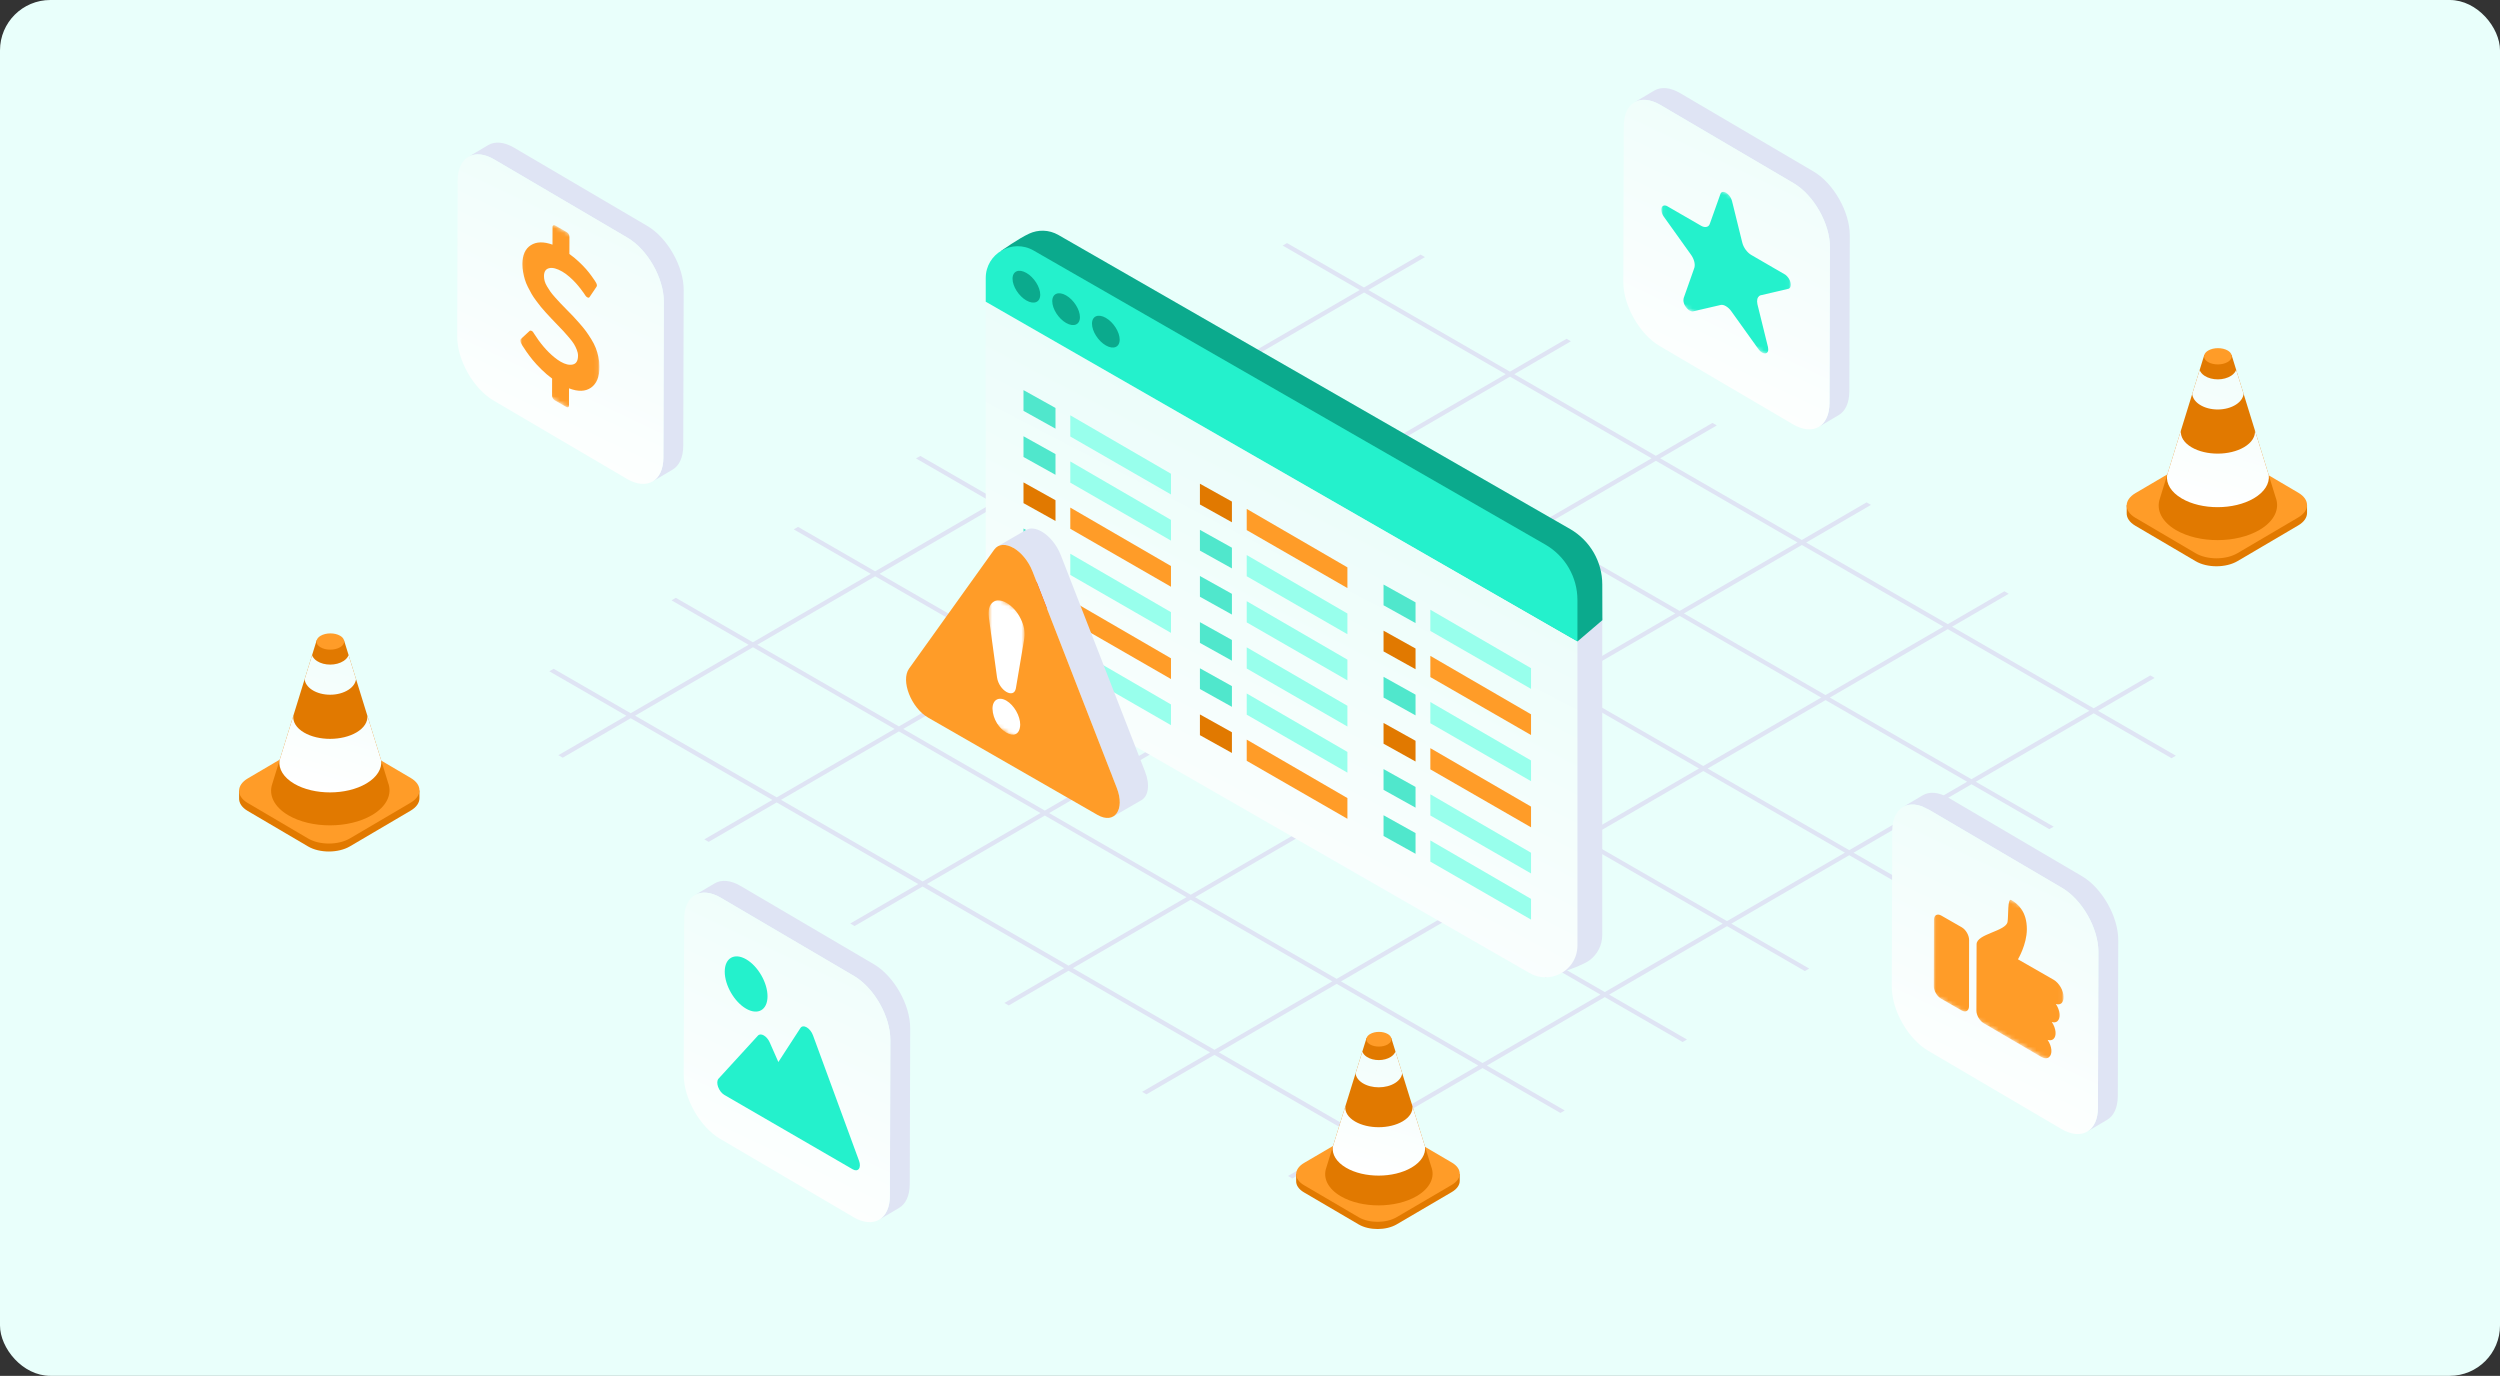 <svg width="596" height="328" viewBox="0 0 596 328" fill="none" xmlns="http://www.w3.org/2000/svg">
<rect x="0" y="0" width="596" height="328" fill="#333333" stroke="none"/>
<rect width="596" height="328" rx="12" fill="url(#paint0_linear_1779_8092)"/>
<path d="M151.407 170.623L179.509 154.307L213.266 173.776L185.163 190.092L151.407 170.623ZM186.2 190.684L214.303 174.367L248.052 193.829L219.95 210.145L186.2 190.684ZM220.98 210.744L249.082 194.427L282.838 213.896L254.736 230.213L220.98 210.744ZM255.773 230.811L283.876 214.495L317.625 233.956L289.523 250.273L255.773 230.811ZM290.56 250.871L318.662 234.555L352.411 254.016L324.309 270.333L290.56 250.871ZM180.539 153.708L208.649 137.392L242.405 156.861L214.296 173.177L180.539 153.708ZM215.333 173.776L243.443 157.459L277.192 176.921L249.082 193.238L215.333 173.776ZM250.112 193.836L278.222 177.519L311.978 196.988L283.868 213.305L250.112 193.836ZM284.906 213.896L313.015 197.579L346.765 217.041L318.655 233.358L284.906 213.896ZM319.692 233.964L347.802 217.647L381.551 237.109L353.441 253.425L319.692 233.964ZM209.679 136.793L237.788 120.477L271.545 139.946L243.435 156.262L209.679 136.793ZM244.465 156.861L272.575 140.544L306.324 160.006L278.214 176.323L244.465 156.861ZM279.252 176.921L307.361 160.604L341.118 180.073L313.008 196.39L279.252 176.921ZM314.038 196.981L342.148 180.664L375.897 200.126L347.787 216.443L314.038 196.981ZM348.832 217.049L376.942 200.732L410.691 220.194L382.581 236.51L348.832 217.049ZM238.818 119.878L266.928 103.562L300.685 123.031L272.575 139.347L238.818 119.878ZM273.605 139.946L301.715 123.629L335.464 143.091L307.354 159.408L273.605 139.946ZM308.391 160.006L336.501 143.689L370.258 163.158L342.148 179.475L308.391 160.006ZM343.178 180.066L371.288 163.749L405.037 183.211L376.927 199.528L343.178 180.066ZM377.964 200.134L406.074 183.817L439.823 203.279L411.713 219.595L377.964 200.134ZM267.951 102.963L296.061 86.647L329.817 106.116L301.707 122.432L267.951 102.963ZM302.737 123.031L330.847 106.714L364.596 126.176L336.486 142.493L302.737 123.031ZM337.524 143.091L365.633 126.774L399.39 146.243L371.28 162.56L337.524 143.091ZM372.31 163.151L400.42 146.834L434.169 166.296L406.059 182.613L372.31 163.151ZM407.104 183.218L435.214 166.902L468.963 186.364L440.853 202.68L407.104 183.218ZM297.091 86.048L325.2 69.732L358.957 89.201L330.847 105.517L297.091 86.048ZM331.877 106.116L359.987 89.799L393.736 109.261L365.626 125.577L331.877 106.116ZM366.663 126.176L394.773 109.859L428.53 129.328L400.42 145.645L366.663 126.176ZM401.45 146.243L429.56 129.927L463.309 149.388L435.199 165.705L401.45 146.243ZM436.236 166.303L464.346 149.987L498.095 169.449L469.986 185.765L436.236 166.303ZM446.032 120.36L444.995 119.762L429.545 128.73L395.789 109.261L409.288 101.424L408.251 100.825L394.751 108.662L361.002 89.201L374.502 81.363L373.464 80.765L359.965 88.602L326.208 69.133L339.708 61.296L338.671 60.698L325.171 68.535L306.821 57.947L305.791 58.545L324.156 69.141L296.046 85.457L277.681 74.862L276.651 75.46L295.016 86.056L266.906 102.372L248.541 91.777L247.511 92.375L265.876 102.971L237.767 119.287L219.402 108.692L218.372 109.29L236.737 119.886L208.627 136.202L190.262 125.607L189.232 126.205L207.597 136.801L179.487 153.117L161.122 142.522L160.092 143.12L178.457 153.716L150.355 170.032L131.99 159.437L130.96 160.035L149.325 170.631L133.115 180.037L134.152 180.635L150.362 171.229L184.119 190.698L167.909 200.104L168.946 200.703L185.156 191.297L218.905 210.758L202.695 220.164L203.732 220.763L219.942 211.357L253.699 230.826L239.447 239.101L240.484 239.699L254.736 231.424L288.485 250.886L272.275 260.292L273.313 260.89L289.523 251.484L323.272 270.946L307.062 280.352L308.099 280.951L324.309 271.544L342.871 282.25L343.901 281.651L325.339 270.946L353.441 254.629L372.003 265.334L373.033 264.736L354.471 254.031L382.581 237.714L401.143 248.419L402.173 247.821L383.611 237.116L411.721 220.799L430.283 231.504L431.313 230.906L412.751 220.201L440.86 203.884L459.422 214.589L460.453 213.991L441.89 203.286L470 186.969L488.562 197.674L489.592 197.076L471.03 186.371L499.14 170.054L517.702 180.759L518.732 180.161L500.17 169.456L513.67 161.619L512.632 161.02L499.133 168.857L465.383 149.396L478.883 141.558L477.846 140.96L464.346 148.797L430.597 129.336L446.047 120.367" fill="#DFE4F4"/>
<g clip-path="url(#clip0_1779_8092)">
<path d="M368.445 233L248.073 158.915C243.332 156.188 239.227 157.607 239.227 152.153L239.524 78.228L381.976 147.273V222.881C381.976 225.409 380.785 227.522 379.022 228.878C376.72 230.64 368.445 233.008 368.445 233.008V233Z" fill="#DFE4F4"/>
<path d="M237.109 83.188L238.768 59.745C238.768 59.745 242.816 56.866 245.36 55.694C247.469 54.729 250.029 54.705 252.331 56.021L374.313 126.119C379.054 128.846 381.984 133.885 381.984 139.339L382.008 147.847L376.06 152.927L237.109 83.188Z" fill="#0BAA8D"/>
<path d="M376.06 152.855V225.417C376.06 228.607 374.16 231.15 371.6 232.306C369.491 233.263 366.939 233.287 364.645 231.972L242.663 161.881C237.922 159.154 235 154.123 235 148.669V71.665L376.06 152.855Z" fill="url(#paint1_linear_1779_8092)"/>
<path d="M376.06 143.039V152.927L235 71.928V66.275C235 60.446 241.335 56.81 246.406 59.721L368.388 129.819C373.138 132.546 376.06 137.577 376.06 143.031V143.039Z" fill="#24F1CC"/>
<path d="M260.332 77.167C260.332 78.985 261.813 81.306 263.632 82.35C265.46 83.395 266.933 82.773 266.933 80.963C266.933 79.153 265.452 76.824 263.632 75.78C261.805 74.735 260.332 75.357 260.332 77.167Z" fill="#0BAA8D"/>
<path d="M250.857 71.809C250.857 73.627 252.339 75.948 254.158 76.992C255.985 78.037 257.458 77.415 257.458 75.605C257.458 73.794 255.977 71.466 254.158 70.422C252.33 69.377 250.857 69.999 250.857 71.809Z" fill="#0BAA8D"/>
<path d="M241.391 66.451C241.391 68.269 242.872 70.589 244.691 71.633C246.518 72.678 247.991 72.056 247.991 70.246C247.991 68.436 246.51 66.108 244.691 65.063C242.864 64.018 241.391 64.64 241.391 66.451Z" fill="#0BAA8D"/>
</g>
<g clip-path="url(#clip1_1779_8092)">
<path d="M78.575 177.711C76.769 177.714 74.961 178.125 73.573 178.941L59.093 187.458C58.447 187.838 57.953 188.27 57.607 188.732L57.002 188.419V190.317C56.962 191.408 57.644 192.502 59.057 193.333L73.437 201.789C76.194 203.411 80.65 203.402 83.427 201.769L97.907 193.253C99.293 192.439 99.991 191.377 100 190.317V188.419L99.456 188.703C99.113 188.221 98.61 187.77 97.942 187.378L83.562 178.921C82.183 178.111 80.381 177.707 78.575 177.711Z" fill="#E17900"/>
<path d="M59.093 185.56L73.572 177.044C76.349 175.411 80.805 175.402 83.562 177.024L97.942 185.48C100.699 187.102 100.685 189.723 97.906 191.355L83.427 199.872C80.65 201.504 76.194 201.513 73.437 199.892L59.057 191.435C56.3 189.814 56.314 187.192 59.093 185.56Z" fill="#FF9C28"/>
<path d="M75.503 152.618L64.913 186.86C63.971 189.585 65.401 192.395 68.724 194.353C74.222 197.587 83.169 197.568 88.705 194.311C92.154 192.277 93.593 189.348 92.511 186.562L82.006 152.618L78.74 152.792L75.505 152.618H75.503Z" fill="#E17900"/>
<path d="M81.089 151.563C81.594 151.862 81.9 152.232 82.005 152.62C82.165 153.214 81.855 153.845 81.073 154.307C79.781 155.066 77.695 155.07 76.412 154.316C75.641 153.861 75.336 153.238 75.497 152.647C75.604 152.254 75.914 151.878 76.428 151.574C77.72 150.815 79.806 150.811 81.089 151.565V151.563Z" fill="#FF9C28"/>
<path d="M83.105 156.17C82.919 156.686 82.52 157.175 81.904 157.579C80.15 158.724 77.318 158.731 75.576 157.593C74.969 157.197 74.577 156.713 74.395 156.204L72.619 161.947C72.728 162.863 73.315 163.757 74.384 164.455C76.779 166.02 80.674 166.011 83.085 164.435C84.167 163.728 84.763 162.827 84.879 161.905L83.103 156.17H83.105ZM87.573 170.61C87.715 172.045 86.849 173.51 84.979 174.61C81.515 176.647 75.917 176.658 72.478 174.635C70.617 173.541 69.769 172.074 69.932 170.636L66.627 181.325C66.398 183.306 67.564 185.326 70.128 186.834C74.857 189.616 82.554 189.599 87.317 186.8C89.89 185.286 91.08 183.27 90.884 181.297L89.201 175.862L87.575 170.61H87.573Z" fill="url(#paint2_linear_1779_8092)"/>
</g>
<g clip-path="url(#clip2_1779_8092)">
<path d="M528.575 109.711C526.769 109.714 524.961 110.125 523.573 110.941L509.093 119.458C508.447 119.838 507.953 120.27 507.607 120.732L507.002 120.419V122.317C506.962 123.408 507.644 124.502 509.057 125.333L523.437 133.789C526.194 135.411 530.65 135.402 533.427 133.769L547.907 125.253C549.293 124.439 549.991 123.377 550 122.317V120.419L549.456 120.703C549.113 120.221 548.61 119.77 547.942 119.378L533.563 110.921C532.183 110.111 530.381 109.707 528.575 109.711Z" fill="#E17900"/>
<path d="M509.093 117.56L523.572 109.044C526.349 107.411 530.805 107.402 533.562 109.024L547.942 117.48C550.699 119.102 550.685 121.723 547.906 123.355L533.427 131.872C530.65 133.504 526.194 133.513 523.437 131.892L509.057 123.435C506.3 121.814 506.314 119.192 509.093 117.56Z" fill="#FF9C28"/>
<path d="M525.503 84.618L514.914 118.86C513.971 121.585 515.401 124.395 518.723 126.353C524.222 129.587 533.169 129.568 538.705 126.311C542.154 124.277 543.593 121.348 542.511 118.562L532.006 84.618L528.74 84.792L525.505 84.618H525.503Z" fill="#E17900"/>
<path d="M531.089 83.564C531.594 83.862 531.9 84.232 532.005 84.62C532.165 85.214 531.855 85.845 531.073 86.307C529.781 87.066 527.695 87.07 526.412 86.316C525.641 85.861 525.336 85.238 525.497 84.647C525.604 84.254 525.914 83.878 526.428 83.574C527.72 82.815 529.806 82.811 531.089 83.565V83.564Z" fill="#FF9C28"/>
<path d="M533.105 88.17C532.919 88.686 532.52 89.175 531.904 89.579C530.15 90.724 527.318 90.731 525.576 89.593C524.969 89.197 524.577 88.713 524.395 88.204L522.619 93.947C522.728 94.863 523.315 95.757 524.384 96.455C526.779 98.02 530.675 98.011 533.085 96.435C534.167 95.728 534.763 94.827 534.879 93.905L533.103 88.17H533.105ZM537.574 102.61C537.714 104.045 536.849 105.51 534.979 106.61C531.515 108.647 525.917 108.658 522.478 106.635C520.617 105.541 519.769 104.074 519.932 102.636L516.627 113.325C516.398 115.306 517.564 117.326 520.128 118.834C524.857 121.616 532.554 121.599 537.317 118.8C539.89 117.286 541.08 115.27 540.884 113.297L539.201 107.862L537.575 102.61H537.574Z" fill="url(#paint3_linear_1779_8092)"/>
</g>
<g clip-path="url(#clip3_1779_8092)">
<path d="M328.57 270.142C326.932 270.146 325.292 270.517 324.033 271.255L310.9 278.952C310.314 279.296 309.866 279.687 309.552 280.104L309.003 279.821V281.537C308.968 282.522 309.586 283.512 310.868 284.262L323.91 291.906C326.411 293.371 330.452 293.363 332.971 291.888L346.103 284.19C347.361 283.454 347.994 282.495 348.002 281.537V279.821L347.508 280.078C347.197 279.642 346.741 279.235 346.136 278.88L333.094 271.237C331.842 270.504 330.208 270.139 328.57 270.142Z" fill="#E17900"/>
<path d="M310.9 277.237L324.033 269.539C326.551 268.064 330.593 268.056 333.093 269.521L346.135 277.165C348.636 278.63 348.623 280.999 346.103 282.475L332.97 290.172C330.452 291.648 326.41 291.656 323.91 290.19L310.868 282.547C308.367 281.082 308.38 278.712 310.9 277.237Z" fill="#FF9C28"/>
<path d="M325.783 247.462L316.179 278.412C315.324 280.875 316.621 283.415 319.635 285.184C324.621 288.107 332.737 288.091 337.757 285.146C340.886 283.308 342.19 280.661 341.21 278.142L331.681 247.462L328.719 247.62L325.785 247.462H325.783Z" fill="#E17900"/>
<path d="M330.849 246.509C331.307 246.779 331.584 247.114 331.68 247.464C331.825 248.001 331.544 248.571 330.835 248.989C329.663 249.675 327.771 249.679 326.607 248.997C325.908 248.586 325.631 248.022 325.777 247.488C325.874 247.134 326.156 246.794 326.622 246.519C327.794 245.832 329.686 245.829 330.849 246.511V246.509Z" fill="#FF9C28"/>
<path d="M332.679 250.673C332.511 251.139 332.148 251.581 331.59 251.946C329.999 252.981 327.43 252.988 325.85 251.959C325.3 251.601 324.944 251.164 324.779 250.704L323.168 255.894C323.267 256.722 323.8 257.531 324.769 258.162C326.941 259.576 330.475 259.568 332.661 258.143C333.642 257.504 334.183 256.689 334.288 255.856L332.677 250.673H332.679ZM336.732 263.725C336.86 265.021 336.075 266.345 334.378 267.339C331.237 269.181 326.16 269.191 323.041 267.362C321.352 266.373 320.584 265.047 320.731 263.748L317.733 273.409C317.526 275.2 318.583 277.025 320.909 278.389C325.198 280.902 332.179 280.888 336.499 278.357C338.833 276.989 339.912 275.167 339.734 273.384L338.208 268.471L336.733 263.725H336.732Z" fill="url(#paint4_linear_1779_8092)"/>
</g>
<g clip-path="url(#clip4_1779_8092)">
<path d="M154.336 53.878L122.563 35.212C120.152 33.795 117.962 33.658 116.377 34.596L111.642 37.401C113.226 36.463 115.407 36.599 117.827 38.017L149.591 56.673C154.404 59.498 158.274 66.339 158.255 71.948L158.15 109.086C158.15 111.871 157.17 113.835 155.614 114.764L160.349 111.959C161.915 111.04 162.875 109.076 162.885 106.281L162.991 69.144C163.01 63.534 159.129 56.693 154.327 53.868L154.336 53.878Z" fill="#DFE4F4"/>
<path d="M149.592 56.673C154.404 59.498 158.275 66.339 158.256 71.948L158.15 109.086C158.131 114.695 154.232 116.973 149.429 114.148L117.665 95.492C112.862 92.667 108.982 85.826 109.001 80.216L109.107 43.079C109.116 37.46 113.026 35.192 117.828 38.017L149.592 56.673Z" fill="url(#paint5_linear_1779_8092)"/>
<g clip-path="url(#clip5_1779_8092)">
<mask id="mask0_1779_8092" style="mask-type:luminance" maskUnits="userSpaceOnUse" x="124" y="49" width="19" height="53">
<path d="M124 90.673L124.118 49L143 59.901L142.882 101.574L124 90.673Z" fill="white"/>
</mask>
<g mask="url(#mask0_1779_8092)">
<path d="M135.107 55.344L132.374 53.766C132.198 53.665 132.047 53.651 131.919 53.724C131.79 53.797 131.726 53.934 131.725 54.136L131.713 58.322C129.593 57.564 127.87 57.609 126.544 58.459C125.217 59.308 124.55 60.802 124.544 62.941C124.542 63.577 124.598 64.215 124.711 64.855C124.824 65.494 124.964 66.091 125.132 66.646C125.299 67.201 125.538 67.788 125.846 68.41C126.155 69.031 126.448 69.58 126.724 70.057C127 70.535 127.359 71.073 127.804 71.671C128.249 72.27 128.629 72.765 128.945 73.158C129.262 73.55 129.682 74.034 130.207 74.608C130.733 75.183 131.147 75.628 131.45 75.943C131.754 76.257 132.168 76.691 132.694 77.243C133.421 77.989 133.961 78.552 134.311 78.933C134.661 79.314 135.106 79.819 135.645 80.449C136.183 81.078 136.577 81.597 136.826 82.004C137.076 82.413 137.3 82.868 137.501 83.373C137.703 83.877 137.803 84.347 137.802 84.781C137.799 86.006 137.38 86.711 136.549 86.898C135.718 87.086 134.754 86.864 133.662 86.234C133.164 85.946 132.664 85.595 132.165 85.183C130.412 83.767 128.776 81.851 127.255 79.437L127.215 79.367C127.112 79.163 126.981 79.015 126.82 78.922C126.791 78.905 126.761 78.89 126.73 78.877C126.514 78.784 126.359 78.788 126.264 78.889L124.171 80.825C123.968 81.018 123.98 81.344 124.209 81.801C124.276 81.933 124.394 82.142 124.561 82.424C124.73 82.708 125.042 83.179 125.5 83.84C125.957 84.499 126.456 85.159 126.995 85.821C127.533 86.48 128.217 87.221 129.046 88.041C129.875 88.862 130.734 89.598 131.624 90.251L131.612 94.32C131.612 94.522 131.675 94.734 131.803 94.955C131.931 95.177 132.082 95.338 132.257 95.438L134.99 97.016C135.18 97.125 135.335 97.145 135.457 97.075C135.579 97.006 135.64 96.862 135.64 96.644L135.652 92.576C137.798 93.411 139.546 93.36 140.893 92.422C142.24 91.484 142.917 89.828 142.923 87.457C142.925 86.681 142.839 85.902 142.664 85.118C142.491 84.335 142.28 83.619 142.033 82.971C141.785 82.323 141.429 81.624 140.964 80.875C140.5 80.126 140.082 79.497 139.713 78.988C139.342 78.48 138.834 77.856 138.187 77.118C137.541 76.379 137.029 75.812 136.652 75.416C136.275 75.02 135.729 74.46 135.014 73.737C134.381 73.092 133.909 72.607 133.599 72.281C133.29 71.954 132.882 71.509 132.377 70.946C131.873 70.382 131.495 69.924 131.246 69.571C130.997 69.218 130.732 68.808 130.449 68.342C130.166 67.876 129.968 67.439 129.854 67.032C129.74 66.624 129.684 66.219 129.685 65.816C129.688 64.762 130.096 64.135 130.907 63.936C131.719 63.737 132.765 64.007 134.047 64.748C134.614 65.074 135.191 65.497 135.777 66.014C136.363 66.531 136.865 67.022 137.282 67.488C137.7 67.955 138.095 68.431 138.464 68.916C138.835 69.402 139.097 69.759 139.253 69.989C139.408 70.218 139.506 70.368 139.546 70.437C139.681 70.634 139.818 70.774 139.961 70.856C140.004 70.881 140.048 70.901 140.091 70.915C140.293 71.016 140.45 70.982 140.558 70.812L142.207 68.363C142.369 68.147 142.336 67.833 142.109 67.421C142.028 67.282 141.928 67.115 141.805 66.92C141.684 66.725 141.422 66.349 141.017 65.789C140.613 65.229 140.186 64.692 139.735 64.175C139.284 63.658 138.697 63.06 137.976 62.379C137.255 61.699 136.51 61.09 135.742 60.553L135.754 56.459C135.754 56.242 135.694 56.029 135.574 55.82C135.453 55.611 135.298 55.45 135.109 55.341" fill="#FF9C28"/>
</g>
</g>
</g>
<g clip-path="url(#clip6_1779_8092)">
<path d="M432.336 40.878L400.563 22.212C398.152 20.795 395.962 20.658 394.377 21.596L389.642 24.401C391.226 23.463 393.407 23.599 395.827 25.017L427.591 43.673C432.404 46.498 436.274 53.339 436.255 58.948L436.15 96.086C436.15 98.871 435.17 100.835 433.614 101.764L438.349 98.959C439.915 98.04 440.875 96.076 440.885 93.281L440.991 56.144C441.01 50.534 437.129 43.693 432.327 40.868L432.336 40.878Z" fill="#DFE4F4"/>
<path d="M427.592 43.673C432.404 46.498 436.275 53.339 436.256 58.948L436.15 96.086C436.131 101.695 432.232 103.973 427.429 101.148L395.665 82.492C390.862 79.667 386.982 72.826 387.001 67.216L387.107 30.079C387.116 24.46 391.026 22.192 395.828 25.017L427.592 43.673Z" fill="url(#paint6_linear_1779_8092)"/>
<g clip-path="url(#clip7_1779_8092)">
<mask id="mask1_1779_8092" style="mask-type:luminance" maskUnits="userSpaceOnUse" x="396" y="37" width="31" height="51">
<path d="M396 70.096L396.092 37L427 54.904L426.908 88L396 70.096Z" fill="white"/>
</mask>
<g mask="url(#mask1_1779_8092)">
<path d="M411.552 45.964C411.552 45.964 411.506 45.941 411.483 45.929C411.174 45.757 410.876 45.711 410.624 45.768C410.384 45.837 410.212 46.032 410.132 46.297L407.67 53.215C407.647 53.307 407.624 53.376 407.59 53.433C407.441 53.801 407.166 54.042 406.788 54.1C406.421 54.18 405.986 54.077 405.528 53.812L397.329 49.078C396.974 48.94 396.642 48.951 396.413 49.124C396.172 49.285 396.058 49.595 396.058 49.986C396.058 50.238 396.103 50.514 396.206 50.801C396.298 51.089 396.447 51.376 396.63 51.629L396.699 51.721L403.055 60.615C403.433 61.121 403.719 61.696 403.879 62.247C404.04 62.799 404.062 63.327 403.959 63.753C403.936 63.879 403.891 63.994 403.845 64.097L401.406 71.015V71.05L401.383 71.096C401.348 71.222 401.325 71.372 401.325 71.532C401.325 71.739 401.348 71.969 401.417 72.21C401.486 72.452 401.6 72.693 401.726 72.923C401.864 73.153 402.035 73.383 402.207 73.567C402.39 73.762 402.585 73.923 402.78 74.038C403.032 74.187 403.295 74.267 403.513 74.256L403.765 74.198L410.109 72.728L410.246 72.693C410.601 72.636 411.014 72.728 411.437 72.98C411.449 72.98 411.46 72.992 411.472 73.003C411.884 73.245 412.296 73.612 412.64 74.061C412.709 74.153 412.789 74.256 412.857 74.359L419.133 83.128L419.305 83.369C419.534 83.668 419.797 83.897 420.083 84.058C420.278 84.162 420.473 84.231 420.656 84.254C420.839 84.265 421 84.242 421.137 84.162C421.274 84.081 421.378 83.978 421.458 83.817C421.526 83.656 421.561 83.472 421.549 83.254C421.549 83.082 421.526 82.909 421.481 82.714L421.458 82.622L419.053 72.865C419.007 72.728 418.984 72.601 418.961 72.475C418.915 72.256 418.892 72.05 418.892 71.843C418.892 71.463 418.961 71.142 419.11 70.9C419.259 70.659 419.465 70.475 419.728 70.395L419.9 70.36L426.222 68.878L426.416 68.832C426.577 68.775 426.714 68.659 426.794 68.487C426.886 68.326 426.932 68.119 426.932 67.878C426.932 67.487 426.806 67.028 426.565 66.591C426.336 66.166 425.993 65.775 425.638 65.499L417.438 60.742C416.98 60.455 416.545 60.041 416.178 59.547C415.812 59.041 415.526 58.478 415.388 57.938L415.32 57.685L412.938 48.02L412.869 47.779C412.766 47.4 412.583 47.032 412.319 46.699C412.079 46.389 411.804 46.124 411.518 45.964" fill="#24F1CC"/>
</g>
</g>
</g>
<g clip-path="url(#clip8_1779_8092)">
<path d="M496.337 208.878L464.564 190.212C462.153 188.795 459.963 188.658 458.378 189.596L453.643 192.401C455.227 191.463 457.408 191.599 459.828 193.017L491.592 211.673C496.405 214.498 500.275 221.339 500.256 226.948L500.151 264.086C500.151 266.871 499.171 268.835 497.615 269.764L502.35 266.959C503.916 266.04 504.876 264.076 504.886 261.281L504.992 224.144C505.011 218.534 501.13 211.693 496.328 208.868L496.337 208.878Z" fill="#DFE4F4"/>
<path d="M491.592 211.673C496.404 214.498 500.275 221.339 500.256 226.949L500.15 264.086C500.131 269.696 496.232 271.973 491.429 269.148L459.665 250.492C454.862 247.667 450.982 240.826 451.001 235.216L451.107 198.079C451.116 192.46 455.026 190.192 459.828 193.017L491.592 211.673Z" fill="url(#paint7_linear_1779_8092)"/>
<mask id="mask2_1779_8092" style="mask-type:luminance" maskUnits="userSpaceOnUse" x="461" y="204" width="31" height="51">
<path d="M461 237.269L461.095 204.008L492 221.73L491.905 254.992L461 237.269Z" fill="white"/>
</mask>
<g mask="url(#mask2_1779_8092)">
<path d="M467.678 221.066L462.82 218.281C461.844 217.721 461.056 218.167 461.053 219.28L461.008 235.068C461.005 236.183 461.788 237.529 462.764 238.09L467.645 240.888C468.597 241.435 469.409 241.002 469.412 239.888L469.433 224.086C469.436 222.973 468.653 221.625 467.678 221.066ZM479.501 214.562C478.548 214.016 478.846 218.269 478.603 219.763C478.24 222.032 471.226 222.61 471.219 225.109L471.174 240.925C471.171 242.038 471.954 243.386 472.931 243.946L486.62 251.96C487.359 252.384 488.05 252.399 488.504 252.007C489.364 251.302 489.203 249.467 488.159 247.917C488.707 248.067 489.184 248.015 489.519 247.716C490.356 247.025 490.193 245.19 489.149 243.639C489.673 243.804 490.151 243.75 490.485 243.453C491.322 242.736 491.161 240.9 490.116 239.349C491.212 239.706 492.001 239.042 491.957 237.683C491.961 236.161 490.894 234.324 489.56 233.559L481.083 228.699C481.083 228.699 483.193 225.172 483.203 221.531C483.215 217.4 481.144 215.506 479.502 214.564" fill="#FF9C28"/>
</g>
</g>
<g clip-path="url(#clip9_1779_8092)">
<path d="M208.336 229.878L176.563 211.212C174.152 209.795 171.962 209.658 170.377 210.596L165.642 213.401C167.226 212.463 169.407 212.599 171.827 214.016L203.591 232.673C208.404 235.498 212.274 242.339 212.255 247.948L212.15 285.086C212.15 287.871 211.17 289.835 209.614 290.764L214.349 287.959C215.915 287.04 216.875 285.076 216.885 282.281L216.991 245.143C217.01 239.534 213.129 232.693 208.327 229.868L208.336 229.878Z" fill="#DFE4F4"/>
<path d="M203.592 232.673C208.404 235.498 212.275 242.339 212.256 247.948L212.15 285.086C212.131 290.695 208.232 292.973 203.429 290.148L171.665 271.492C166.862 268.667 162.982 261.826 163.001 256.216L163.107 219.079C163.116 213.46 167.026 211.192 171.828 214.017L203.592 232.673Z" fill="url(#paint8_linear_1779_8092)"/>
<g clip-path="url(#clip10_1779_8092)">
<path d="M177.894 228.702C175.078 227.07 172.787 228.38 172.778 231.628C172.769 234.877 175.045 238.833 177.861 240.464C180.679 242.096 182.969 240.786 182.978 237.537C182.987 234.288 180.711 230.335 177.894 228.702Z" fill="#24F1CC"/>
<path d="M192.322 244.917C191.699 244.555 191.123 244.617 190.825 245.077L185.561 253.185L183.499 248.51C183.183 247.794 182.661 247.173 182.1 246.848C181.539 246.523 181.015 246.538 180.697 246.886L171.302 257.153C170.942 257.545 170.9 258.301 171.192 259.116C171.484 259.931 172.062 260.67 172.694 261.036L203.293 278.767C203.892 279.114 204.448 279.071 204.756 278.655C205.065 278.24 205.079 277.511 204.796 276.737L193.813 246.81C193.517 246.005 192.944 245.279 192.32 244.917" fill="#24F1CC"/>
</g>
</g>
<path d="M255.159 104.062V99.009L279.163 112.942V117.882L255.159 104.062Z" fill="#98FFEC"/>
<path d="M297.219 126.379V121.326L321.223 135.26V140.2L297.219 126.379Z" fill="#FF9C28"/>
<path d="M340.996 150.414V145.361L365 159.294V164.234L340.996 150.414Z" fill="#98FFEC"/>
<path d="M251.629 102.194V97.254L244 93V97.948L251.629 102.194Z" fill="#50E7CC"/>
<path d="M293.689 124.511V119.571L286.061 115.318V120.265L293.689 124.511Z" fill="#E17900"/>
<path d="M337.466 148.546V143.606L329.837 139.352V144.299L337.466 148.546Z" fill="#50E7CC"/>
<path d="M255.159 126.062V121.009L279.163 134.942V139.882L255.159 126.062Z" fill="#FF9C28"/>
<path d="M297.219 148.379V143.326L321.223 157.26V162.2L297.219 148.379Z" fill="#98FFEC"/>
<path d="M340.996 172.414V167.361L365 181.294V186.234L340.996 172.414Z" fill="#98FFEC"/>
<path d="M251.629 124.194V119.254L244 115V119.947L251.629 124.194Z" fill="#E17900"/>
<path d="M293.689 146.511V141.571L286.061 137.318V142.265L293.689 146.511Z" fill="#50E7CC"/>
<path d="M337.466 170.546V165.606L329.837 161.352V166.299L337.466 170.546Z" fill="#50E7CC"/>
<path d="M255.159 148.062V143.009L279.163 156.942V161.882L255.159 148.062Z" fill="#FF9C28"/>
<path d="M297.219 170.379V165.326L321.223 179.26V184.2L297.219 170.379Z" fill="#98FFEC"/>
<path d="M340.996 194.414V189.361L365 203.294V208.234L340.996 194.414Z" fill="#98FFEC"/>
<path d="M251.629 146.194V141.254L244 137V141.947L251.629 146.194Z" fill="#FF3D28"/>
<path d="M293.689 168.511V163.571L286.061 159.318V164.265L293.689 168.511Z" fill="#50E7CC"/>
<path d="M337.466 192.546V187.606L329.837 183.352V188.299L337.466 192.546Z" fill="#50E7CC"/>
<path d="M255.159 115.062V110.009L279.163 123.942V128.882L255.159 115.062Z" fill="#98FFEC"/>
<path d="M297.219 137.379V132.326L321.223 146.26V151.2L297.219 137.379Z" fill="#98FFEC"/>
<path d="M340.996 161.414V156.361L365 170.294V175.234L340.996 161.414Z" fill="#FF9C28"/>
<path d="M251.629 113.194V108.254L244 104V108.947L251.629 113.194Z" fill="#50E7CC"/>
<path d="M293.689 135.511V130.571L286.061 126.318V131.265L293.689 135.511Z" fill="#50E7CC"/>
<path d="M337.466 159.546V154.606L329.837 150.352V155.299L337.466 159.546Z" fill="#E17900"/>
<path d="M255.159 137.062V132.009L279.163 145.942V150.882L255.159 137.062Z" fill="#98FFEC"/>
<path d="M297.219 159.379V154.326L321.223 168.26V173.2L297.219 159.379Z" fill="#98FFEC"/>
<path d="M340.996 183.414V178.361L365 192.294V197.234L340.996 183.414Z" fill="#FF9C28"/>
<path d="M251.629 135.194V130.254L244 126V130.947L251.629 135.194Z" fill="#50E7CC"/>
<path d="M293.689 157.511V152.571L286.061 148.318V153.265L293.689 157.511Z" fill="#50E7CC"/>
<path d="M337.466 181.546V176.606L329.837 172.352V177.299L337.466 181.546Z" fill="#E17900"/>
<path d="M255.159 159.062V154.009L279.163 167.942V172.882L255.159 159.062Z" fill="#98FFEC"/>
<path d="M297.219 181.379V176.326L321.223 190.26V195.2L297.219 181.379Z" fill="#FF9C28"/>
<path d="M340.996 205.414V200.361L365 214.294V219.234L340.996 205.414Z" fill="#98FFEC"/>
<path d="M251.629 157.194V152.254L244 148V152.947L251.629 157.194Z" fill="#50E7CC"/>
<path d="M293.689 179.511V174.571L286.061 170.318V175.265L293.689 179.511Z" fill="#E17900"/>
<path d="M337.466 203.546V198.606L329.837 194.352V199.299L337.466 203.546Z" fill="#50E7CC"/>
<path d="M272.975 183.941L252.91 132.383C251.897 129.789 250.121 127.756 248.345 126.729C246.979 125.95 245.623 125.751 244.591 126.349L237.858 130.245C238.88 129.656 240.246 129.846 241.612 130.625C243.388 131.651 245.164 133.675 246.177 136.279L266.242 187.837C267.512 191.105 266.977 193.737 265.392 194.649L272.125 190.754C273.71 189.832 274.254 187.209 272.975 183.941Z" fill="#DFE4F4"/>
<path d="M241.611 130.625C243.387 131.651 245.164 133.675 246.176 136.279L266.241 187.837C268.266 193.034 265.706 196.607 261.638 194.269L221.279 171.085C217.21 168.747 214.679 162.257 216.723 159.388L237.027 131.024C238.049 129.599 239.835 129.608 241.611 130.635V130.625Z" fill="#FF9C28"/>
<g clip-path="url(#clip11_1779_8092)">
<mask id="mask3_1779_8092" style="mask-type:luminance" maskUnits="userSpaceOnUse" x="235" y="141" width="10" height="37">
<path d="M235.593 172.149L235.68 141.239L244.301 146.248L244.214 177.159L235.593 172.149Z" fill="white"/>
</mask>
<g mask="url(#mask3_1779_8092)">
<path d="M239.926 167.04C238.104 165.981 236.617 166.834 236.611 168.941C236.687 171.52 238.294 173.72 239.904 174.656C241.515 175.592 243.128 175.262 243.218 172.78C243.224 170.673 241.747 168.098 239.926 167.04Z" fill="white"/>
<path d="M239.992 143.744C238.751 143.023 237.508 142.89 236.685 143.59C235.861 144.244 235.511 145.526 235.728 147.108C236.372 151.826 237.28 158.485 237.689 161.476C237.918 163.058 238.924 164.366 239.932 164.952C240.94 165.538 241.95 165.401 242.187 164.089L244.224 152.044C244.448 150.718 244.107 149.035 243.289 147.427C242.473 145.775 241.233 144.466 239.992 143.744" fill="white"/>
</g>
</g>
<defs>
<linearGradient id="paint0_linear_1779_8092" x1="298" y1="0" x2="298" y2="328" gradientUnits="userSpaceOnUse">
<stop stop-color="#E9FFFB"/>
<stop offset="1" stop-color="#E9FFFB"/>
</linearGradient>
<linearGradient id="paint1_linear_1779_8092" x1="381.098" y1="66.961" x2="295.182" y2="232.066" gradientUnits="userSpaceOnUse">
<stop stop-color="#E0FCF7"/>
<stop offset="1" stop-color="white"/>
</linearGradient>
<linearGradient id="paint2_linear_1779_8092" x1="86.253" y1="112.722" x2="65.019" y2="185.147" gradientUnits="userSpaceOnUse">
<stop stop-color="#E0FCF7"/>
<stop offset="1" stop-color="white"/>
</linearGradient>
<linearGradient id="paint3_linear_1779_8092" x1="536.253" y1="44.722" x2="515.019" y2="117.147" gradientUnits="userSpaceOnUse">
<stop stop-color="#E0FCF7"/>
<stop offset="1" stop-color="white"/>
</linearGradient>
<linearGradient id="paint4_linear_1779_8092" x1="335.534" y1="211.403" x2="316.398" y2="276.899" gradientUnits="userSpaceOnUse">
<stop stop-color="#E0FCF7"/>
<stop offset="1" stop-color="white"/>
</linearGradient>
<linearGradient id="paint5_linear_1779_8092" x1="154.858" y1="-21.122" x2="97.585" y2="99.383" gradientUnits="userSpaceOnUse">
<stop stop-color="#E0FCF7"/>
<stop offset="1" stop-color="white"/>
</linearGradient>
<linearGradient id="paint6_linear_1779_8092" x1="432.858" y1="-34.122" x2="375.585" y2="86.383" gradientUnits="userSpaceOnUse">
<stop stop-color="#E0FCF7"/>
<stop offset="1" stop-color="white"/>
</linearGradient>
<linearGradient id="paint7_linear_1779_8092" x1="496.858" y1="133.879" x2="439.585" y2="254.383" gradientUnits="userSpaceOnUse">
<stop stop-color="#E0FCF7"/>
<stop offset="1" stop-color="white"/>
</linearGradient>
<linearGradient id="paint8_linear_1779_8092" x1="208.858" y1="154.878" x2="151.585" y2="275.383" gradientUnits="userSpaceOnUse">
<stop stop-color="#E0FCF7"/>
<stop offset="1" stop-color="white"/>
</linearGradient>
<clipPath id="clip0_1779_8092">
<rect width="147" height="178" fill="white" transform="translate(235 55)"/>
</clipPath>
<clipPath id="clip1_1779_8092">
<rect width="43" height="52" fill="white" transform="translate(57 151)"/>
</clipPath>
<clipPath id="clip2_1779_8092">
<rect width="43" height="52" fill="white" transform="translate(507 83)"/>
</clipPath>
<clipPath id="clip3_1779_8092">
<rect width="39" height="47" fill="white" transform="translate(309 246)"/>
</clipPath>
<clipPath id="clip4_1779_8092">
<rect width="54" height="81.37" fill="white" transform="translate(109 34)"/>
</clipPath>
<clipPath id="clip5_1779_8092">
<rect width="19" height="52.575" fill="white" transform="translate(124 49)"/>
</clipPath>
<clipPath id="clip6_1779_8092">
<rect width="54" height="81.37" fill="white" transform="translate(387 21)"/>
</clipPath>
<clipPath id="clip7_1779_8092">
<rect width="31" height="51" fill="white" transform="translate(396 37)"/>
</clipPath>
<clipPath id="clip8_1779_8092">
<rect width="54" height="81.37" fill="white" transform="translate(451 189)"/>
</clipPath>
<clipPath id="clip9_1779_8092">
<rect width="54" height="81.37" fill="white" transform="translate(163 210)"/>
</clipPath>
<clipPath id="clip10_1779_8092">
<rect width="34" height="51" fill="white" transform="translate(171 228)"/>
</clipPath>
<clipPath id="clip11_1779_8092">
<rect width="8.708" height="35.92" fill="white" transform="translate(235.593 141.239)"/>
</clipPath>
</defs>
</svg>
